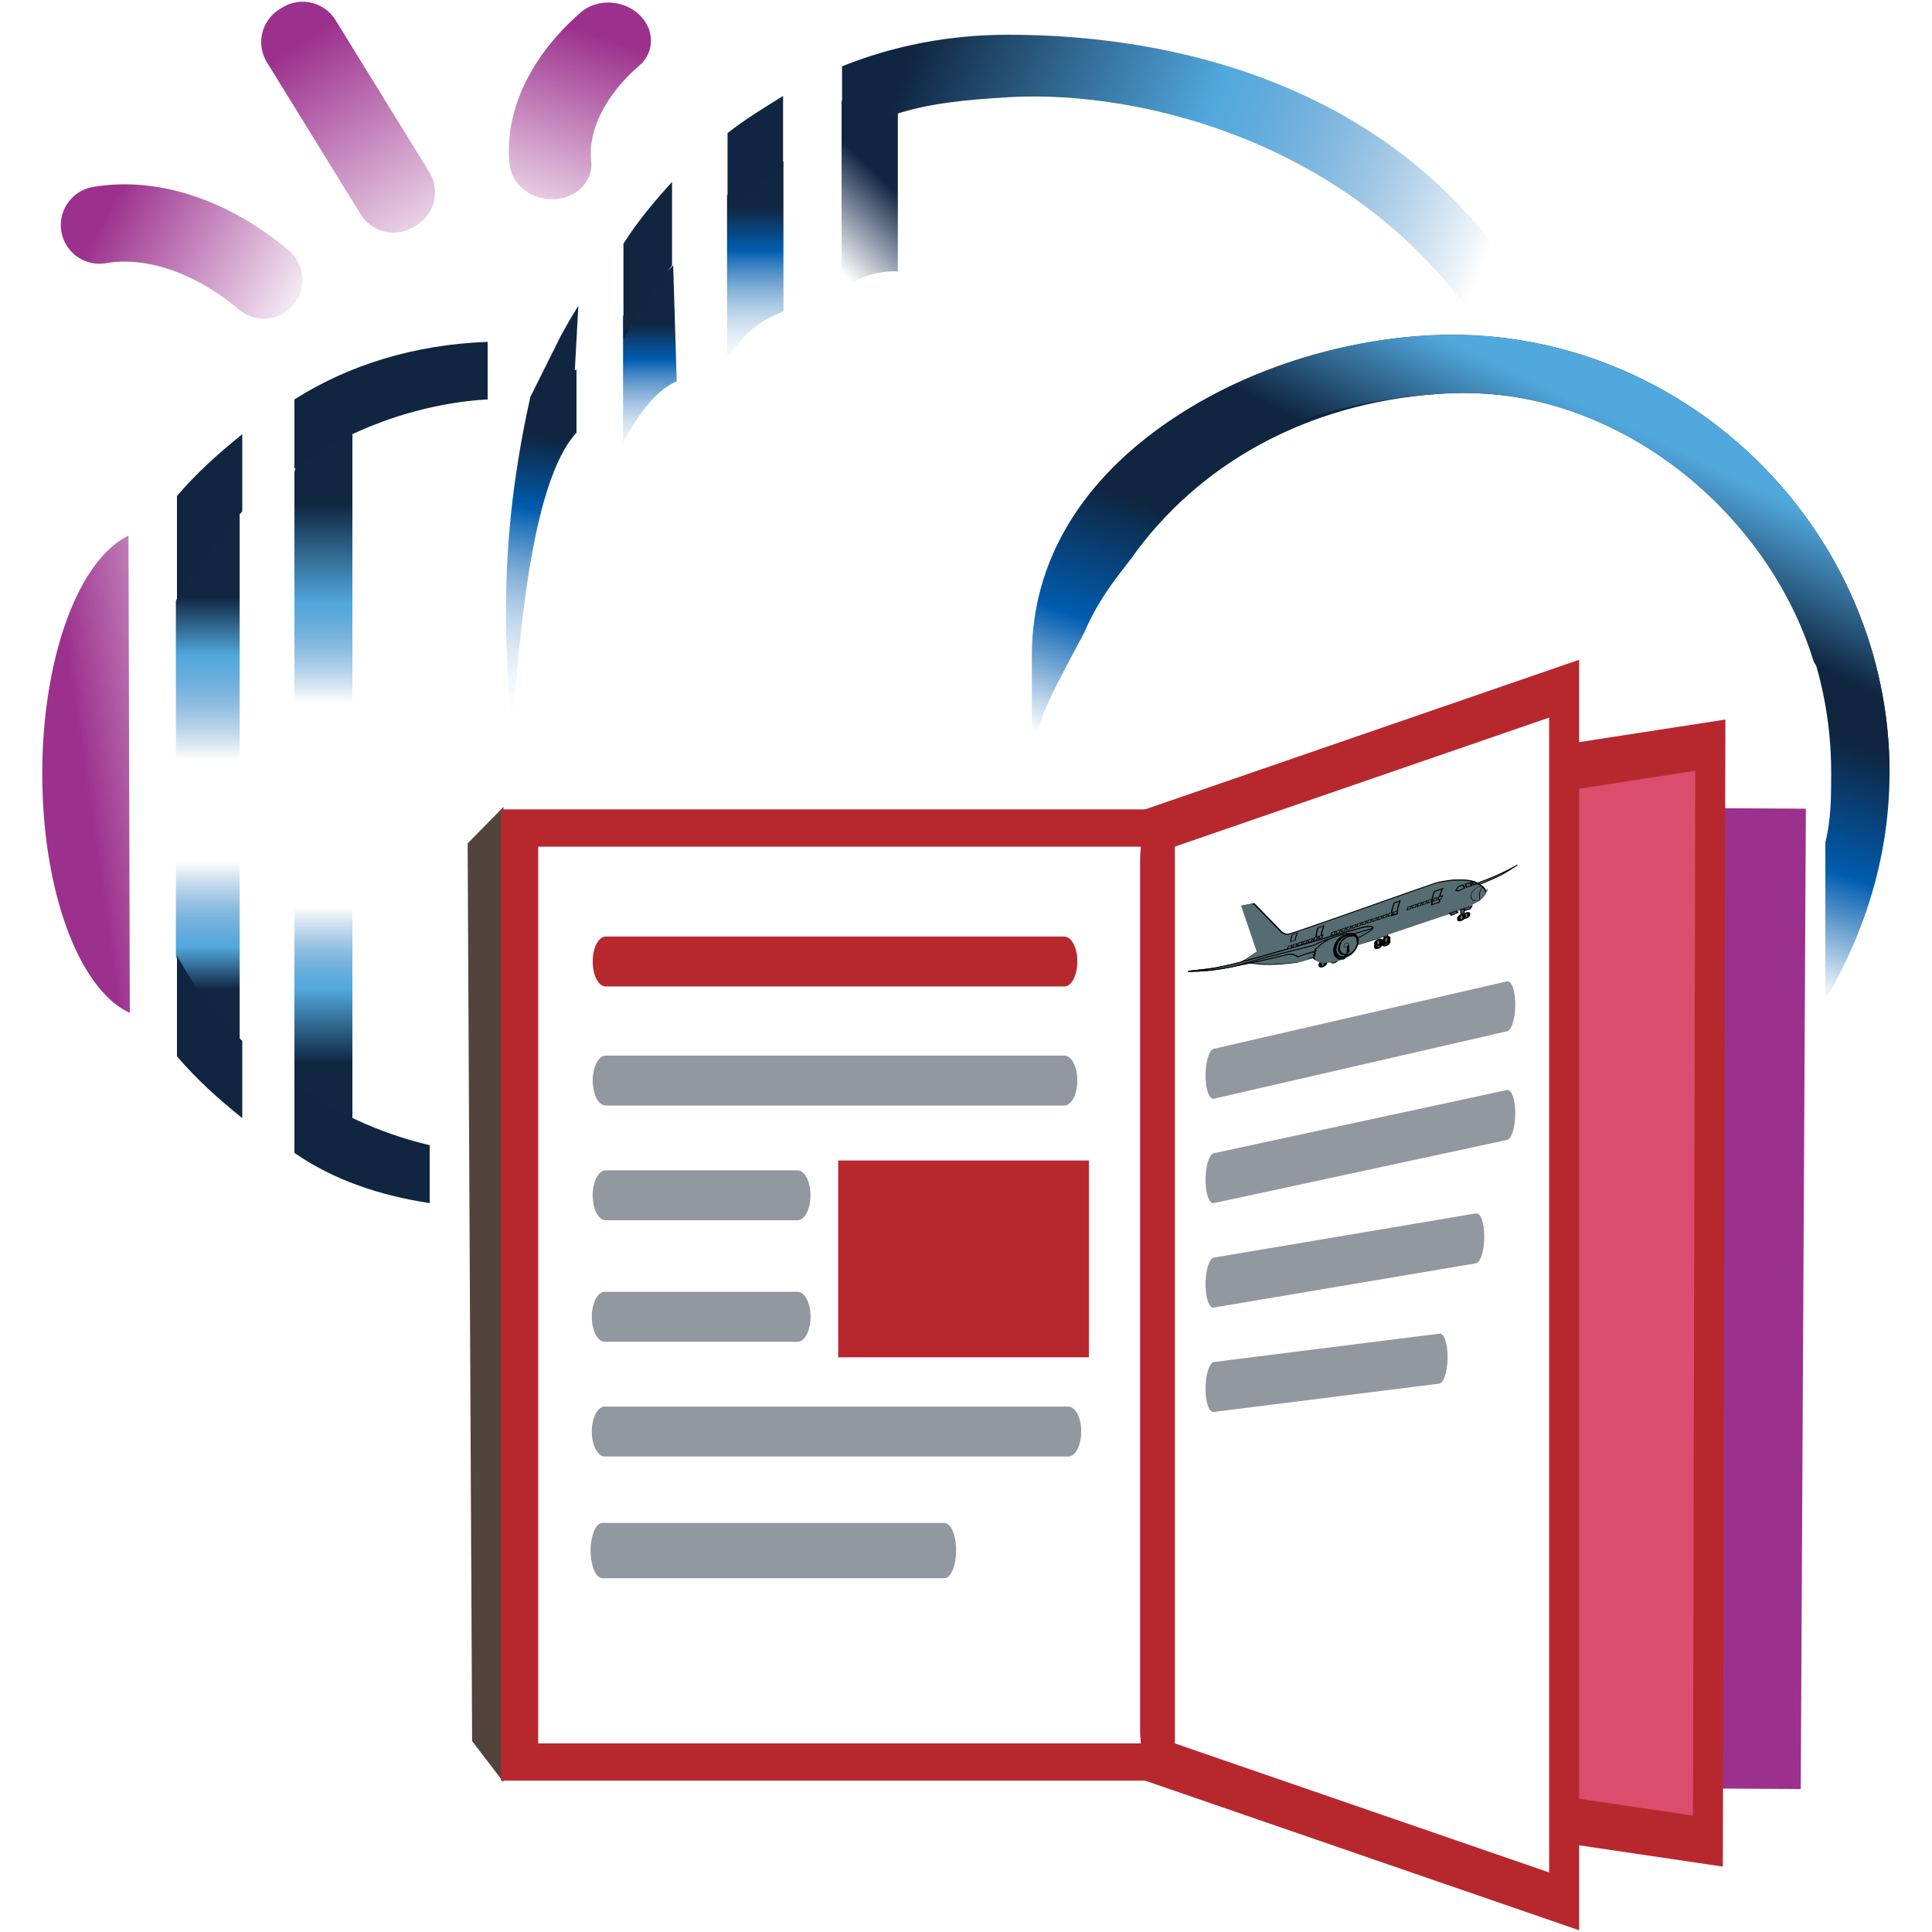 <?xml version="1.0" encoding="UTF-8"?>
<svg width="500" height="500" version="1.1" viewBox="0 0 500 500" xmlns="http://www.w3.org/2000/svg" xmlns:cc="http://creativecommons.org/ns#" xmlns:dc="http://purl.org/dc/elements/1.1/" xmlns:osb="http://www.openswatchbook.org/uri/2009/osb" xmlns:rdf="http://www.w3.org/1999/02/22-rdf-syntax-ns#" xmlns:xlink="http://www.w3.org/1999/xlink">
 <defs>
  <linearGradient id="linearGradient4931" x1="-328" x2="-300" y1="-138" y2="-84.7" gradientUnits="userSpaceOnUse" xlink:href="#linearGradient4929"/>
  <linearGradient id="linearGradient4929">
   <stop stop-color="#9c308d" offset="0"/>
   <stop stop-color="#9c308d" stop-opacity="0" offset="1"/>
  </linearGradient>
  <linearGradient id="linearGradient4915" x1="-126" x2="-125" y1="-1" y2="71.5" gradientUnits="userSpaceOnUse" xlink:href="#linearGradient4929"/>
  <linearGradient id="linearGradient4923" x1="-300" x2="-351" y1="-103" y2="-159" gradientUnits="userSpaceOnUse" xlink:href="#linearGradient4929"/>
  <filter id="filter8219-28" x="-.007" y="-.04" width="1.01" height="1.08" color-interpolation-filters="sRGB">
   <feGaussianBlur stdDeviation="3.26"/>
  </filter>
  <linearGradient id="linearGradient1302" x1="479" x2="630" y1="211" y2="163" gradientUnits="userSpaceOnUse">
   <stop stop-color="#9c308d" offset="0"/>
   <stop stop-color="#9c308d" stop-opacity="0" offset="1"/>
  </linearGradient>
  <linearGradient id="linearGradient1421" x1="163" x2="152" y1="189" y2="113" gradientUnits="userSpaceOnUse">
   <stop stop-color="#fff" stop-opacity="0" offset="0"/>
   <stop stop-color="#005caf" offset=".754"/>
   <stop stop-color="#0f2540" offset="1"/>
  </linearGradient>
  <linearGradient id="linearGradient1445" x1="183" x2="183" y1="117" y2="79" gradientUnits="userSpaceOnUse">
   <stop stop-color="#fff" stop-opacity="0" offset="0"/>
   <stop stop-color="#005caf" offset=".752"/>
   <stop stop-color="#0f2540" offset="1"/>
  </linearGradient>
  <linearGradient id="linearGradient1476" x1="248" x2="245" y1="86" y2="95.8" gradientUnits="userSpaceOnUse">
   <stop stop-color="#0f2540" offset="0"/>
   <stop stop-color="#1a2c57" stop-opacity="0" offset="1"/>
  </linearGradient>
  <linearGradient id="linearGradient1590-2" x1="-213" x2="-213" y1="670" y2="575" gradientUnits="userSpaceOnUse">
   <stop stop-color="#0f2540" offset="0"/>
   <stop stop-color="#51a8dd" offset=".15"/>
   <stop stop-color="#005caf" stop-opacity="0" offset=".416"/>
   <stop stop-color="#005caf" stop-opacity="0" offset=".676"/>
   <stop stop-color="#51a8dd" offset=".89"/>
   <stop stop-color="#0f2540" offset="1"/>
  </linearGradient>
  <linearGradient id="linearGradient1338" x1="-212" x2="-212" y1="676" y2="572" gradientUnits="userSpaceOnUse">
   <stop stop-color="#0f2540" offset="0"/>
   <stop stop-color="#51a8dd" offset=".133"/>
   <stop stop-color="#005caf" stop-opacity="0" offset=".277"/>
   <stop stop-color="#005caf" stop-opacity="0" offset=".644"/>
   <stop stop-color="#51a8dd" offset=".821"/>
   <stop stop-color="#0f2540" offset="1"/>
  </linearGradient>
  <linearGradient id="linearGradient1633" x1="213" x2="213" y1="103" y2="58.3" gradientUnits="userSpaceOnUse">
   <stop stop-color="#fff" stop-opacity="0" offset="0"/>
   <stop stop-color="#005caf" offset=".752"/>
   <stop stop-color="#0f2540" offset="1"/>
  </linearGradient>
  <linearGradient id="linearGradient1641" x1="264" x2="445" y1=".556" y2="85.7" gradientUnits="userSpaceOnUse">
   <stop stop-color="#0f2540" offset="0"/>
   <stop stop-color="#51a8dd" offset=".421"/>
   <stop stop-color="#005caf" stop-opacity="0" offset=".857"/>
   <stop stop-color="#fff" stop-opacity="0" offset="1"/>
  </linearGradient>
  <linearGradient id="linearGradient1651" x1="20.4" x2="18.2" y1="14.6" y2="21.1" gradientUnits="userSpaceOnUse">
   <stop stop-color="#0f2540" offset="0"/>
   <stop stop-color="#005caf" offset=".321"/>
   <stop stop-color="#005caf" stop-opacity="0" offset=".629"/>
   <stop stop-color="#fff" stop-opacity="0" offset="1"/>
  </linearGradient>
  <linearGradient id="linearGradient1667" x1="28.9" x2="27.9" y1="13.4" y2="15.5" gradientUnits="userSpaceOnUse">
   <stop stop-color="#51a8dd" offset="0"/>
   <stop stop-color="#0f2540" offset="1"/>
  </linearGradient>
 </defs>
 <g transform="matrix(1.04 0 0 .85 -17.8 -57.2)" fill="#51a8dd" stroke="#000" stroke-width="7.547"></g>
 <g transform="translate(-10.8 -.03)">
  <g transform="matrix(-1,0,0,1,-299,-41.6)">
   <g>
    <path transform="matrix(-.926 0 0 1 -309 46.2)" d="m189 64.1-14 13.1v32.8c4-7 9-13.5 15-15.9z" fill="url(#linearGradient1445)" opacity=".997" style="paint-order:fill markers stroke"/>
    <path transform="translate(-602,41.6)" d="m143 95.6v16.4c12 13 15 55 17 81 0-18 5-45-5-90z" fill="url(#linearGradient1421)" style="paint-order:fill markers stroke"/>
    <path transform="matrix(-.338 0 0 .735 -170 90.6)" d="m513 290a83.7 85.5 0 0 1-67-83 83.7 85.5 0 0 1 66-85" fill="url(#linearGradient1302)" style="paint-order:fill markers stroke"/>
   </g>
   <g fill="none" stroke-linecap="round" stroke-linejoin="round">
    <path transform="matrix(-.84 -.543 -.543 .84 -686 37.7)" d="m-328-138a44.7 61.8 0 0 1 28 35" stroke="url(#linearGradient4931)" stroke-width="20" style="paint-order:fill markers stroke"/>
    <rect transform="matrix(-.851 -.525 -.525 .851 -496 -13.3)" x="-127" y="-1" width=".849" height="46.2" stroke="url(#linearGradient4915)" stroke-width="20" style="paint-order:fill markers stroke"/>
    <path transform="matrix(.423 -.71 -.779 -.347 -421 -197)" d="m-328-138a44.7 61.8 0 0 1 28 35" stroke="url(#linearGradient4923)" stroke-width="23.907" style="paint-order:fill markers stroke"/>
   </g>
   <g transform="matrix(-.965 0 0 .965 -323 93.3)">
    <g transform="translate(36.1,-35.9)">
     <g transform="translate(6.08 -.64)">
      <g transform="matrix(1.01,0,0,1.01,1060,-609)" stroke-width="5.952">
       <g transform="translate(-1050,600)" stroke-width="5.952">
        <path transform="matrix(1.19,0,0,1.21,-102,-453)" d="m144 548 8-8v214l-7-9z" fill="#52433d" style="paint-order:fill markers stroke"/>
        <g stroke-linecap="round">
         <rect transform="translate(5.94)" x="77.2" y="206" width="170" height="248" rx="0" ry="0" fill="#fff" stroke="#b7282e" stroke-width="9.901" style="paint-order:normal"/>
         <g stroke-width="12.309">
          <path transform="matrix(.647 0 0 1 202 0)" d="m84.7 206 253.3 1-2 248-251.3-1c-4.1 0-7.5-4-7.5-8v-232c0-4 3.4-8 7.5-8z" fill="#9c308d" stroke="#9c308d" style="paint-order:normal"/>
          <path transform="matrix(.647 0 0 1 202 0)" d="m84.7 206 220.3-22-1 291-219.3-21c-4.1 0-7.5-4-7.5-8v-232c0-4 3.4-8 7.5-8z" fill="#db4d6d" stroke="#b7282e" style="paint-order:normal"/>
          <path transform="matrix(.647 0 0 1 202 0)" d="m245 169v322l-165.9-37v-248z" fill="#fff" stroke="#b7282e" style="paint-order:normal"/>
         </g>
        </g>
       </g>
      </g>
     </g>
     <g transform="translate(6)">
      <g transform="matrix(1.06,0,0,1.14,972,214)">
       <g transform="translate(-416,-243)" fill="#91989f" stroke-linecap="round">
        <path transform="matrix(.558 0 0 1 -214 -505)" d="m-334 771h208" stroke="#b7282e" stroke-width="11.743"/>
        <g stroke="#91989f">
         <path transform="matrix(.558 0 0 1 -214 -477)" d="m-334 771h208" stroke-width="11.743"/>
         <path transform="matrix(.558 0 0 1 -214 -450)" d="m-334 771h87" stroke-width="11.743"/>
         <path transform="matrix(.4 0 0 .718 -267 -204)" d="m-334 771h122" stroke-width="16.368"/>
         <path transform="matrix(.4 0 0 .718 -267 -177)" d="m-334 771h293.2" stroke-width="16.368"/>
         <path transform="matrix(.327 0 0 .718 -292 -149)" d="m-334 771h264.7" stroke-width="18.103"/>
        </g>
       </g>
      </g>
      <rect transform="matrix(.743 0 0 .618 701 98.3)" x="-716" y="316" width="90.5" height="85.4" ry="0" fill="#b7282e" style="paint-order:fill markers stroke"/>
     </g>
     <g transform="matrix(1.09 -.217 0 1.09 -428 -560)" fill="#566c73">
      <g transform="matrix(.973 -.128 0 .766 647 808)" fill="#566c73">
       <g stroke="#000">
        <path transform="matrix(-.016 0 0 .016 173 -3.61)" d="m6930 5270 20 40-100 10-30-50h110" stroke-width="20.026"/>
        <ellipse transform="matrix(.04 0 0 .02 -181 -24.8)" cx="5580" cy="5410" rx="17" ry="46.1" stroke-linecap="square" stroke-width="20" style="paint-order:stroke fill markers"/>
        <ellipse transform="matrix(.04 0 0 .02 -183 -24.8)" cx="5580" cy="5410" rx="17" ry="46.1" stroke-linecap="square" stroke-width="20" style="paint-order:stroke fill markers"/>
        <path transform="matrix(.094 0 0 .094 34.8 20.2)" d="m72.7 644 1.1 16-1.5 6 0.8 7h8.2l1.5-7-1.3-6 1-16z" stroke-width="3.49"/>
        <ellipse transform="matrix(.04 0 0 .02 -194 -24.8)" cx="5580" cy="5410" rx="17" ry="46.1" stroke-linecap="square" stroke-width="20" style="paint-order:stroke fill markers"/>
        <ellipse transform="matrix(.04 0 0 .02 -197 -24.8)" cx="5580" cy="5410" rx="17" ry="46.1" stroke-linecap="square" stroke-width="20" style="paint-order:stroke fill markers"/>
        <path transform="matrix(.016 0 0 .016 -50.9 -3.61)" d="m3560 3750 170 30 440 760c30 30 60 80 120 80 50 10 1230-20 1830-40l470-10c80 0 180 30 270 50 120 50 320 110 420 260 50 50 80 100 100 150 10 30 20 80-20 110-40 40-80 60-110 70-80 30-210 60-410 60l-960-10c-30 40-220 40-440 30l-290-10-740-40c-350-90-550-180-710-280l-160-70v-30l50-10 210-90z" stroke-width="20.026"/>
       </g>
       <path transform="matrix(.016 .006 0 -.034 -12.5 96.6)" d="m2230 870c-60-15-120-31-200-34-270-12-540-16-810 15l-40 21c260-29 760-21 880-14 90 7 70 1 170 12z"/>
       <path transform="matrix(.034 0 0 .034 -9.44 51.3)" d="m2170 780-500-97-230 2-290 31 60 162c300-5 810-4 890-13 80-15 160-19 160-101 0 4 0 14-10 17-20 7-50 4-80-1z" filter="url(#filter8219-28)"/>
       <path transform="matrix(.034 0 0 .034 -8.92 51.3)" d="m2160 774-450-93c-100-2-210-6-300-3l-340 41-174 131c-22-3-53-9-72-14-136-38-267-88-388-160l105-49-117-485 78 14 235 406c11 19-34 32 62 81 76 39 371-80 571-18 160 50 370 54 440 35 70-13 340 130 430 116 10-2 10-22 10-34 0 4 20 29 0 35-20 7-60 2-90-3z"/>
       <g stroke="#000">
        <g stroke-width="20.026">
         <path transform="matrix(.016 0 0 .016 -50.9 -3.61)" d="m5470 4980c-370-30-700-40-1060-60-350-20-950-50-1120-80-230-30-310-60-600-140 270 110 460 160 700 200s500 80 850 120c70 10 90 20 130 60l60 60 110-10 660 40c110 10 220-20 300-50s100-40 110-70c-10-30-70-60-140-70z"/>
         <path transform="matrix(.016 0 0 .016 -50.9 -3.61)" d="m5470 4980c-370-30-700-40-1060-60-350-20-950-50-1120-80-230-30-310-60-600-140 270 110 460 160 700 200l580 40 700 70c190-50 440-30 460 40 80-30 470 30 480 0-10-30-70-60-140-70z"/>
         <path transform="matrix(.016 0 0 .013 -69.4 9.59)" d="m5900 4750h90c-20 80-40 150-40 230h-80c0-80 0-140 30-230z"/>
        </g>
        <ellipse transform="matrix(.04 0 0 .02 -197 -24.8)" cx="5580" cy="5410" rx="17" ry="46.1" stroke-linecap="square" stroke-width="20" style="paint-order:stroke fill markers"/>
        <path transform="matrix(.016 0 0 .016 -48.2 -3.61)" d="m4530 5100c60-40 80-60 150-90 140-40 240-30 320-20 40 10 60 20 90 30 170 80 150 330-40 400l-80 20c-50 10-100 0-160 0-80-10-260-70-310-180 0-10 0-20 20-30l-20-30 30-10-20-40 30-10z" stroke-width="20.026"/>
       </g>
       <path transform="matrix(.034 0 0 .034 -5.74 51.8)" d="m889 835 141 14c10 48 20 89 90 97-30 9-50 8-100 5-51-13-74-25-99-38-15-13-29-26-40-40 8-2-5-7 3-13l10-5-9-14c11-3 8-4 4-6z"/>
       <g stroke="#000">
        <g stroke-width="20.026">
         <path transform="matrix(.016 0 0 .016 -50.9 -3.61)" d="m6960 4790h70l30 70-100 20-40-30z"/>
         <path transform="matrix(.016 0 0 .016 -50.9 -3.61)" d="m7070 4790h70l30 70h-80z"/>
         <path transform="matrix(.016 0 0 .016 -50.9 -3.61)" d="m7200 4860-30-70 40 10 40 60z"/>
         <path transform="matrix(.016 0 0 .016 -50.9 -3.61)" d="m6580 4730h130c-50 90-50 180-50 250h-120c0-90 10-180 40-250z"/>
         <path transform="matrix(.016 0 0 .016 -50 -4.35)" d="m5890 4740h90c-20 80-50 150-40 240h-90c-10-80 10-150 40-240z"/>
         <path transform="matrix(.014 0 0 .009 -64.1 28.1)" d="m5900 4750h90c-20 80-40 150-40 230h-80c0-80 0-140 30-230z"/>
        </g>
        <path transform="matrix(.02 0 0 .017 -66.8 -8.91)" d="m4920 5470a128 220 0 0 1-130-210 128 220 0 0 1 120-230l10 220z" stroke-linecap="square" stroke-width="19.735" style="paint-order:stroke fill markers"/>
        <path transform="matrix(.016 0 0 .016 -50.9 -3.61)" d="m7260 4850c200-10 410-30 630-100-80 30-170 70-250 90-130 30-130 20-340 50l-50-40" stroke-width="20.026"/>
        <ellipse transform="matrix(.037 0 0 .018 -144 -14.2)" cx="5580" cy="5410" rx="17" ry="46.1" stroke-linecap="square" stroke-width="20" style="paint-order:stroke fill markers"/>
        <path transform="matrix(.094 0 0 .094 54.2 20.2)" d="m72.7 644 1.1 16-1.5 6 0.8 7h8.2l1.5-7-1.3-6 1-16z" stroke-width="3.49"/>
        <path transform="matrix(.016 0 0 .016 -50.9 -3.61)" d="m6930 5270 20 40-100 10-30-50h110" stroke-width="20.026"/>
       </g>
       <g stroke="#000" stroke-linecap="square" stroke-width="20">
        <ellipse transform="matrix(.04 0 0 .02 -162 -24.9)" cx="5580" cy="5410" rx="17" ry="46.1" style="paint-order:stroke fill markers"/>
        <ellipse transform="matrix(.04 0 0 .02 -183 -25.7)" cx="5580" cy="5410" rx="17" ry="46.1" style="paint-order:stroke fill markers"/>
        <ellipse transform="matrix(.04 0 0 .02 -181 -25.7)" cx="5580" cy="5410" rx="17" ry="46.1" style="paint-order:stroke fill markers"/>
       </g>
       <g transform="matrix(.069 0 0 .069 -20.7 .95)">
        <g fill="#566c73">
         <g fill="#566c73" stroke="#000" stroke-width="20.026">
          <path transform="matrix(.17 0 0 -.17 -493 1890)" d="m7070 4790h70l30 70h-80z"/>
          <path transform="matrix(.17 0 0 -.17 -455 1890)" d="m7070 4790h70l30 70h-80z"/>
          <path transform="matrix(.17 0 0 -.17 -474 1890)" d="m7070 4790h70l30 70h-80z"/>
          <path transform="matrix(.17 0 0 -.17 -436 1890)" d="m7070 4790h70l30 70h-80z"/>
          <path transform="matrix(.17 0 0 -.17 -417 1890)" d="m7070 4790h70l30 70h-80z"/>
          <path transform="matrix(.17 0 0 -.17 -398 1890)" d="m7070 4790h70l30 70h-80z"/>
          <path transform="matrix(.17 0 0 -.17 -379 1890)" d="m7070 4790h70l30 70h-80z"/>
          <path transform="matrix(.17 0 0 -.17 -360 1890)" d="m7070 4790h70l30 70h-80z"/>
          <path transform="matrix(.17 0 0 -.17 -322 1890)" d="m7070 4790h70l30 70h-80z"/>
          <path transform="matrix(.17 0 0 -.17 -341 1890)" d="m7070 4790h70l30 70h-80z"/>
          <path transform="matrix(.17 0 0 -.17 -303 1890)" d="m7070 4790h70l30 70h-80z"/>
          <path transform="matrix(.17 0 0 -.17 -284 1890)" d="m7070 4790h70l30 70h-80z"/>
          <path transform="matrix(.17 0 0 -.17 -265 1890)" d="m7070 4790h70l30 70h-80z"/>
         </g>
        </g>
       </g>
       <g transform="matrix(.069 0 0 .069 -11 14.9)">
        <g fill="#566c73" stroke="#000" stroke-width="20.026">
         <g transform="translate(-300,-204)">
          <path transform="matrix(.17 0 0 -.17 -493 1890)" d="m7070 4790h70l30 70h-80z"/>
          <path transform="matrix(.17 0 0 -.17 -455 1890)" d="m7070 4790h70l30 70h-80z"/>
          <path transform="matrix(.17 0 0 -.17 -474 1890)" d="m7070 4790h70l30 70h-80z"/>
          <path transform="matrix(.17 0 0 -.17 -436 1890)" d="m7070 4790h70l30 70h-80z"/>
          <path transform="matrix(.17 0 0 -.17 -417 1890)" d="m7070 4790h70l30 70h-80z"/>
          <path transform="matrix(.17 0 0 -.17 -398 1890)" d="m7070 4790h70l30 70h-80z"/>
          <path transform="matrix(.17 0 0 -.17 -379 1890)" d="m7070 4790h70l30 70h-80z"/>
         </g>
         <g transform="translate(138,-203)">
          <path transform="matrix(.17 0 0 -.17 -493 1890)" d="m7070 4790h70l30 70h-80z"/>
          <path transform="matrix(.17 0 0 -.17 -455 1890)" d="m7070 4790h70l30 70h-80z"/>
          <path transform="matrix(.17 0 0 -.17 -474 1890)" d="m7070 4790h70l30 70h-80z"/>
          <path transform="matrix(.17 0 0 -.17 -436 1890)" d="m7070 4790h70l30 70h-80z"/>
          <path transform="matrix(.17 0 0 -.17 -417 1890)" d="m7070 4790h70l30 70h-80z"/>
          <path transform="matrix(.17 0 0 -.17 -398 1890)" d="m7070 4790h70l30 70h-80z"/>
          <path transform="matrix(.17 0 0 -.17 -379 1890)" d="m7070 4790h70l30 70h-80z"/>
         </g>
        </g>
       </g>
       <g transform="matrix(.143 0 0 .143 12.7 -62.3)">
        <g stroke="#000" stroke-linecap="square" stroke-width="30.001">
         <path transform="matrix(.138 -.002 0 .126 -553 369)" d="m4980 5250a142 189 0 0 1-130-200 142 189 0 0 1 140-180 142 189 0 0 1 140 180 142 189 0 0 1-130 200l-10-190z" style="paint-order:stroke fill markers"/>
         <path transform="matrix(.114 -.002 0 .104 -430 480)" d="m4980 5250a142 189 0 0 1-130-200 142 189 0 0 1 140-180 142 189 0 0 1 140 180 142 189 0 0 1-130 200l-10-190z" style="paint-order:stroke fill markers"/>
         <ellipse transform="matrix(-.027 -.001 0 .025 270 873)" cx="4990" cy="5060" rx="142" ry="189" style="paint-order:stroke fill markers"/>
        </g>
        <path transform="matrix(.166 0 0 .221 -31.7 534)" d="m1060 2010c10 0 30 30 30 70 10 40-50 90-80 100h50c10-10 20-10 30-20 30-40 30-40 30-70 0-50-20-70-60-80z" style="paint-order:stroke fill markers"/>
       </g>
       <path transform="matrix(.016 0 0 .01 -13 25)" d="m4930 5470a128 220 0 0 1-130-130 128 220 0 0 1 30-250 128 220 0 0 1 140-40l-50 200z" stroke="#000" stroke-linecap="square" stroke-width="10.908" style="paint-order:stroke fill markers"/>
      </g>
     </g>
     <g fill="#91989f" stroke="#91989f" stroke-linecap="round" stroke-width="11.743">
      <path transform="matrix(.378 -.076 0 1.14 402 -634)" d="m-334 771 208-2"/>
      <path transform="matrix(.378 -.076 0 1.14 402 -606)" d="m-334 771 208-1"/>
      <path transform="matrix(.378 -.076 0 1.14 402 -578)" d="m-334 771 186 2"/>
      <path transform="matrix(.378 -.076 0 1.14 402 -550)" d="m-334 771 160 4"/>
     </g>
    </g>
   </g>
   <g>
    <path transform="matrix(-1.04,0,0,3.24,-278,-193)" d="m240 80.5c2-0.4 11-0.5 14-0.3v13.9c-5-0.1-10 0.5-14 1.4z" fill="url(#linearGradient1476)" style="paint-order:fill markers stroke"/>
    <path transform="matrix(1,0,0,1.39,-189,-623)" d="m-212 559c8 1 14 4 15 7v116c-4 4-9 5-15 5z" fill="url(#linearGradient1338)" opacity=".997" style="paint-order:fill markers stroke"/>
    <path transform="matrix(.971 0 0 -1.07 -165 913)" d="m-196 583v86c-4 8-9 16-17 21v-128c7 4 11 10 17 21z" fill="url(#linearGradient1590-2)" opacity=".997" style="paint-order:fill markers stroke"/>
    <path transform="matrix(-1,0,0,1,-299,41)" d="m137 89.1c-19 0.7-36 6-50 14.9v18c13-10 32-17 50-18zm-63.5 23.9c-6.2 5-11.8 10-16.9 16v27c4.5-8 10.2-16 16.9-23zm48.5 184c-13-3-25.6-9-35-16v18c10.1 7 22 11 35 13zm-65.4-49v26c5.1 6 10.7 11 16.9 16v-20c-6.7-6-12.4-14-16.9-22z" fill="#0f2540" stroke-width="161.96"/>
    <path transform="matrix(-15.1,0,0,15.1,-299,-48.4)" d="m32 20.4c0.1-0.4 0.1-0.8 0.1-1.2 0-3.6-2.9-6.6-6.5-6.5-2.3 0.1-4.2 1.1-5.4 2.7-0.2 0.3-0.6 0.7-0.9 1.4-0.8 1.5-0.8 1.5-0.9 2.4v-2c0-3.6 4.2-5.5 7.2-5.5 4.1 0 7.5 3.4 7.5 7.5 0 1.4-0.4 2.7-1.1 3.9z" fill="url(#linearGradient1651)" stroke-width="14.693"/>
    <path transform="matrix(-.898 0 0 1.08 -314 40)" d="m286 9.83c-17 0-33 2.57-48 7.57v12.1l15-0.5c10-2.8 21-3.6 33-4.2 39-1.9 105 11.6 140 60.4l14-6.3c-35-55.9-104-69.07-154-69.07zm-65 14.67c-5 2.6-11 5.6-16 8.9v18.1c5-3.7 11-7 16-10zm-32 20.6c-5 4.6-10 9.5-14 14.8v22.9c4-6.3 9-12.3 14-17.7zm-27 29.7c-2 2.6-3 4.1-5 7.1l-9 15c6-1.4 13-4.4 13-6.9z" fill="url(#linearGradient1641)"/>
    <path transform="matrix(-.912 0 0 1 -311 37)" d="m221 46.4-16 8.7v42c6-7.1 9-9.3 16-11.9z" fill="url(#linearGradient1633)" opacity=".997" style="paint-order:fill markers stroke"/>
    <path transform="matrix(-15.1,0,0,15.1,-299,-48.4)" d="m31.8 17.3c-0.8-2.6-3.4-4.7-6.2-4.6-2 0.1-3.9 0.7-5 2.1l-1-0.6c1.5-1.7 4-2.5 6-2.5 4.1 0 7.5 3.4 7.5 7.5-0.1-1.2-1.1-1.5-1.3-1.9z" fill="url(#linearGradient1667)" stroke-width="14.693"/>
   </g>
  </g>
 </g>
</svg>
